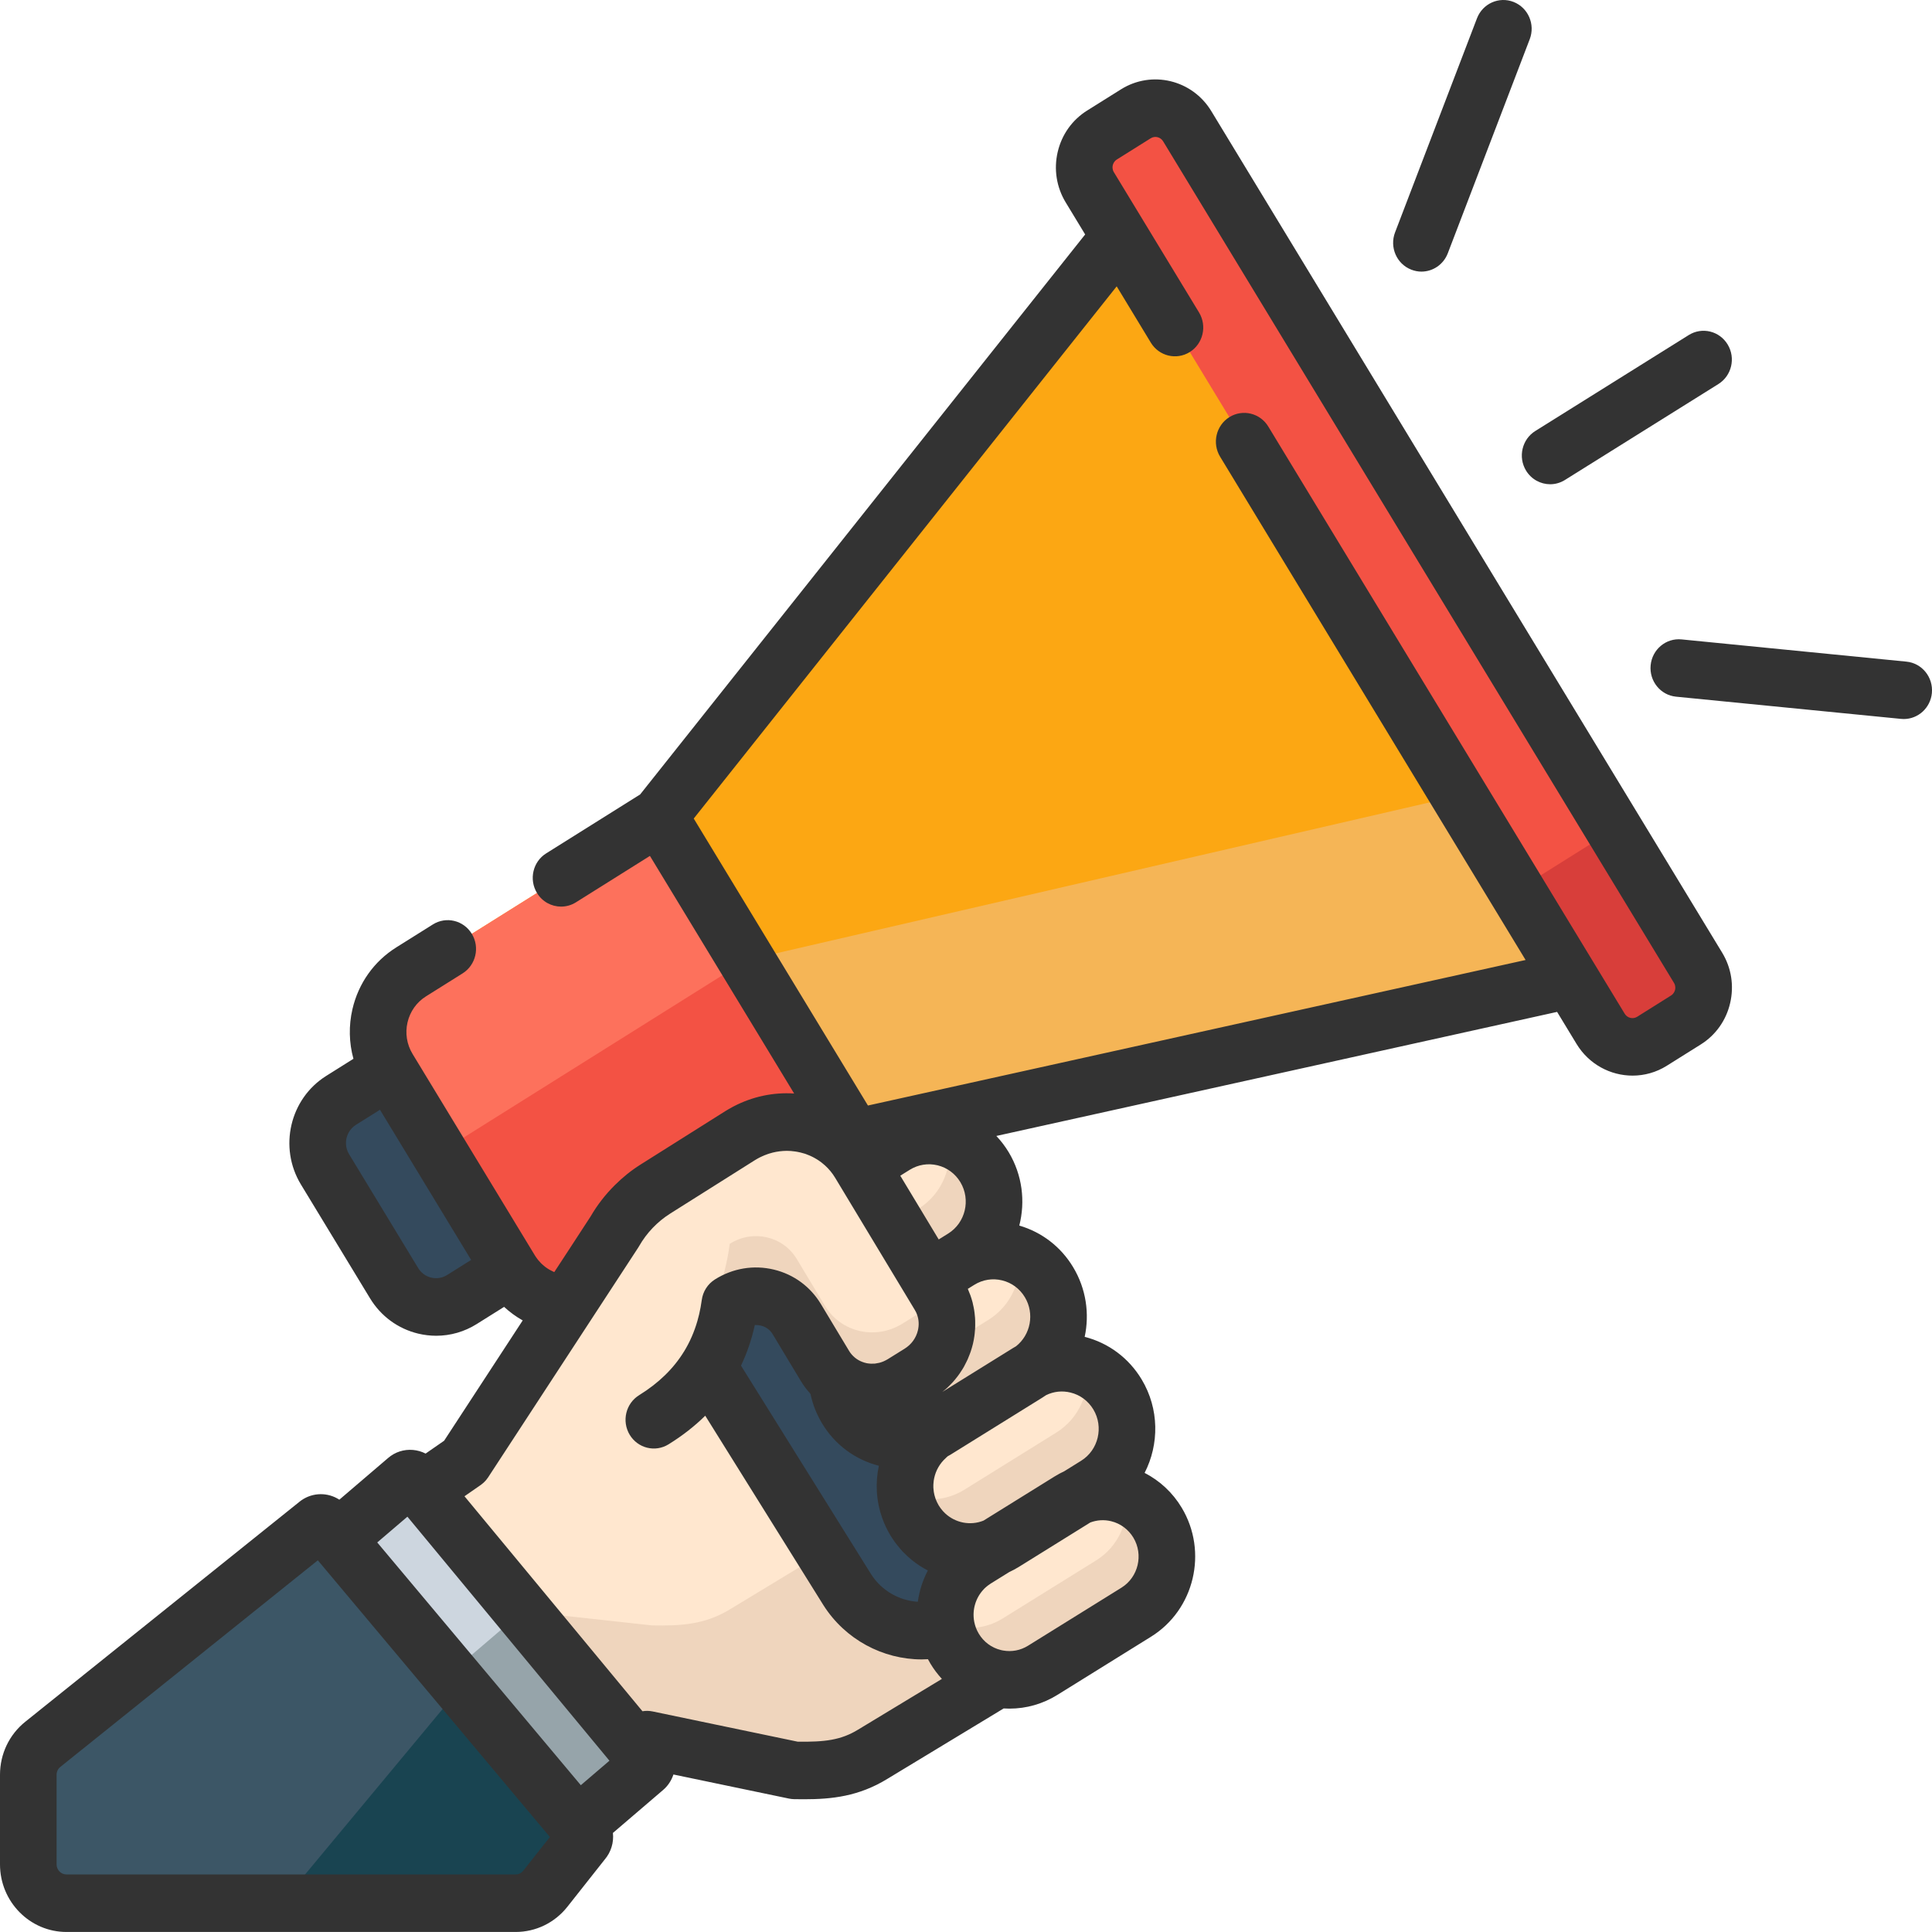 <svg width="65" height="65" viewBox="0 0 65 65" fill="none" xmlns="http://www.w3.org/2000/svg">
<path d="M26.733 59.563L21.767 58.529L18.894 61.554L9.1 53.696L15.632 49.165L22.577 41.439C23.741 40.144 25.799 40.331 26.718 41.816L34.947 51.408C36.191 52.858 35.839 55.099 34.213 56.083L29.365 59.017C28.519 59.538 27.713 59.582 26.733 59.563Z" fill="#FFE7CF"/>
<path d="M34.949 51.407L32.941 49.066L24.567 54.139C23.721 54.658 22.915 54.703 21.935 54.685L17.586 54.208L13.829 57.488L18.896 61.553L21.769 58.528L26.734 59.563C27.715 59.581 28.52 59.537 29.367 59.017L34.215 56.083C35.841 55.098 36.193 52.858 34.949 51.407Z" fill="#EFD5BD"/>
<path d="M34.706 51.612C33.737 50.084 32.556 50.858 31.587 49.329C30.617 47.801 31.798 47.027 30.829 45.498C29.859 43.97 28.678 44.743 27.708 43.214C26.738 41.685 27.92 40.911 26.95 39.383C26.357 38.448 25.283 36.52 24.629 36.254L19.396 38.882L28.503 53.481C29.392 54.882 31.229 55.285 32.608 54.382L34.35 53.24C34.883 52.892 35.055 52.168 34.714 51.625C34.712 51.621 34.709 51.617 34.706 51.612Z" fill="#344A5D"/>
<path d="M19.654 41.141L15.543 43.718C14.763 44.208 13.74 43.962 13.259 43.169L10.935 39.34C10.454 38.548 10.696 37.508 11.476 37.019L15.587 34.441C16.07 34.138 16.702 34.29 17 34.781L19.988 39.704C20.286 40.194 20.136 40.838 19.654 41.141Z" fill="#344A5D"/>
<path d="M22.177 27.465L13.832 32.698C12.734 33.386 12.394 34.85 13.071 35.966L17.186 42.744C17.863 43.86 19.303 44.207 20.401 43.518L28.745 38.285L55.138 32.445L39.149 6.107L22.177 27.465Z" fill="#FCA713"/>
<path d="M51.37 26.24L25.113 32.304C25.113 32.304 16.074 37.974 14.781 38.785L17.185 42.744C17.862 43.86 19.302 44.207 20.4 43.519L28.744 38.285L55.137 32.446L51.37 26.24Z" fill="#F5B556"/>
<path d="M28.745 38.285L20.401 43.518C19.303 44.207 17.863 43.86 17.186 42.744L13.071 35.966C12.394 34.85 12.734 33.387 13.832 32.698L22.177 27.465L28.745 38.285Z" fill="#FD715C"/>
<path d="M25.113 32.305C25.113 32.305 16.074 37.974 14.781 38.785L17.185 42.745C17.862 43.861 19.302 44.208 20.4 43.519L28.744 38.286L25.113 32.305Z" fill="#F35244"/>
<path d="M56.72 34.317L55.581 35.031C54.991 35.401 54.217 35.215 53.852 34.615L36.665 6.301C36.301 5.7 36.484 4.914 37.074 4.543L38.213 3.829C38.804 3.459 39.578 3.645 39.942 4.245L57.129 32.559C57.494 33.159 57.31 33.946 56.72 34.317Z" fill="#F35244"/>
<path d="M57.13 32.561L54.302 27.902L51.025 29.958L53.853 34.616C54.217 35.216 54.991 35.402 55.582 35.032L56.721 34.318C57.311 33.948 57.495 33.161 57.13 32.561Z" fill="#D83E3A"/>
<path d="M32.117 55.467C32.738 56.501 34.066 56.827 35.083 56.195L38.228 54.241C39.244 53.61 39.565 52.261 38.944 51.228C38.323 50.194 36.995 49.868 35.978 50.5L32.833 52.454C31.817 53.085 31.497 54.434 32.117 55.467Z" fill="#FFE7CF"/>
<path d="M38.943 51.227C38.688 50.803 38.314 50.501 37.892 50.332C38.002 51.167 37.633 52.029 36.88 52.497L33.735 54.451C33.136 54.823 32.428 54.86 31.82 54.618C31.859 54.91 31.955 55.198 32.116 55.467C32.737 56.5 34.065 56.826 35.082 56.194L38.227 54.241C39.243 53.609 39.563 52.26 38.943 51.227Z" fill="#EFD5BD"/>
<path d="M30.77 51.153C31.4 52.202 32.748 52.533 33.78 51.892L36.869 49.973C37.901 49.331 38.226 47.962 37.596 46.913C36.965 45.864 35.618 45.533 34.586 46.175L31.496 48.094C30.465 48.735 30.139 50.104 30.77 51.153Z" fill="#FFE7CF"/>
<path d="M37.596 46.913C37.345 46.495 36.979 46.194 36.566 46.02C36.67 46.862 36.295 47.728 35.536 48.199L32.447 50.119C31.826 50.504 31.092 50.536 30.467 50.273C30.505 50.576 30.603 50.875 30.769 51.152C31.4 52.202 32.748 52.533 33.78 51.891L36.869 49.972C37.901 49.331 38.226 47.962 37.596 46.913Z" fill="#EFD5BD"/>
<path d="M28.467 47.377C29.097 48.426 30.445 48.758 31.477 48.116L34.566 46.197C35.598 45.556 35.923 44.187 35.294 43.138C34.663 42.089 33.315 41.758 32.283 42.399L29.194 44.318C28.162 44.959 27.836 46.328 28.467 47.377Z" fill="#FFE7CF"/>
<path d="M35.294 43.139C35.048 42.73 34.692 42.432 34.29 42.256C34.38 43.088 34.006 43.937 33.257 44.403L30.168 46.322C29.539 46.713 28.792 46.74 28.162 46.466C28.197 46.78 28.295 47.091 28.468 47.378C29.098 48.428 30.446 48.759 31.478 48.117L34.567 46.198C35.599 45.557 35.924 44.188 35.294 43.139Z" fill="#EFD5BD"/>
<path d="M26.298 43.508C26.928 44.557 28.276 44.888 29.308 44.247L32.397 42.328C33.429 41.687 33.754 40.318 33.124 39.269C32.494 38.22 31.146 37.889 30.114 38.53L27.025 40.449C25.993 41.09 25.668 42.459 26.298 43.508Z" fill="#FFE7CF"/>
<path d="M33.123 39.27C32.833 38.787 32.39 38.458 31.897 38.305C32.085 39.202 31.713 40.162 30.899 40.668L27.81 42.587C27.253 42.933 26.604 42.993 26.025 42.813C26.076 43.053 26.164 43.288 26.297 43.509C26.927 44.558 28.275 44.889 29.307 44.248L32.396 42.329C33.428 41.688 33.753 40.318 33.123 39.27Z" fill="#EFD5BD"/>
<path d="M30.931 46.201L30.358 46.557C29.457 47.117 28.292 46.849 27.756 45.957L26.806 44.38C26.341 43.608 25.331 43.379 24.553 43.869C23.773 49.691 15.633 49.165 15.633 49.165L20.677 41.442C21.01 40.857 21.483 40.362 22.051 40.004L24.898 38.209C26.282 37.337 28.081 37.745 28.909 39.118L31.592 43.569C32.13 44.461 31.834 45.64 30.931 46.201Z" fill="#FFE7CF"/>
<path d="M31.591 43.57L31.57 43.534C31.414 43.788 31.2 44.01 30.931 44.178L30.358 44.534C29.456 45.094 28.291 44.825 27.755 43.934L26.806 42.357C26.341 41.585 25.33 41.355 24.552 41.846C24.225 44.288 22.756 46.627 21.117 48.23C22.776 47.489 24.243 46.179 24.552 43.87C25.33 43.38 26.341 43.609 26.806 44.381L27.755 45.959C28.291 46.85 29.456 47.118 30.358 46.558L30.931 46.203C31.833 45.642 32.129 44.462 31.591 43.57Z" fill="#EFD5BD"/>
<path d="M19.052 61.743L11.028 52.051L13.67 49.791C13.754 49.72 13.878 49.731 13.948 49.815L21.718 59.2C21.788 59.285 21.777 59.411 21.694 59.482L19.052 61.743Z" fill="#CDD6DF"/>
<path d="M21.719 59.202L17.586 54.209L14.793 56.598L19.053 61.744L21.695 59.484C21.779 59.413 21.789 59.286 21.719 59.202Z" fill="#96A4AA"/>
<path d="M19.625 61.653L10.953 51.313C10.884 51.23 10.765 51.214 10.677 51.275L1.441 58.685C1.132 58.933 0.952 59.311 0.952 59.711V62.725C0.952 63.447 1.527 64.032 2.237 64.032H17.346C17.735 64.032 18.103 63.852 18.347 63.544L19.617 61.938C19.691 61.859 19.695 61.736 19.625 61.653Z" fill="#3C5666"/>
<path d="M19.625 61.653L15.513 56.75L9.459 64.032H17.345C17.734 64.032 18.103 63.852 18.347 63.544L19.616 61.938C19.691 61.859 19.695 61.736 19.625 61.653Z" fill="#194451"/>
<path d="M51.341 15.831C51.521 16.128 51.834 16.292 52.154 16.292C52.324 16.292 52.496 16.245 52.651 16.148L57.813 12.921C58.261 12.641 58.401 12.045 58.125 11.59C57.85 11.134 57.263 10.992 56.815 11.273L51.654 14.5C51.206 14.779 51.066 15.376 51.341 15.831Z" fill="#333333"/>
<path d="M64.14 22.26L56.574 21.512C56.05 21.46 55.585 21.85 55.534 22.382C55.483 22.914 55.866 23.388 56.39 23.439L63.956 24.186C63.988 24.189 64.018 24.191 64.049 24.191C64.534 24.191 64.948 23.817 64.996 23.317C65.046 22.785 64.663 22.311 64.14 22.26Z" fill="#333333"/>
<path d="M47.478 9.071C47.591 9.116 47.708 9.138 47.822 9.138C48.204 9.138 48.564 8.903 48.71 8.52L51.466 1.319C51.657 0.821 51.414 0.26 50.924 0.066C50.434 -0.128 49.882 0.119 49.691 0.617L46.935 7.819C46.745 8.317 46.987 8.878 47.478 9.071Z" fill="#333333"/>
<path d="M40.752 3.737C40.113 2.684 38.75 2.356 37.714 3.006L36.574 3.72C36.072 4.035 35.721 4.53 35.585 5.113C35.449 5.697 35.545 6.299 35.854 6.809L36.509 7.888L21.537 26.728L18.375 28.711C17.928 28.991 17.789 29.588 18.066 30.043C18.245 30.339 18.558 30.502 18.877 30.502C19.047 30.502 19.22 30.456 19.376 30.358L21.866 28.796L26.718 36.79C26.017 36.744 25.318 36.892 24.683 37.223C24.671 37.229 24.66 37.235 24.649 37.241C24.563 37.287 24.479 37.335 24.396 37.387L21.549 39.181C21.236 39.378 20.948 39.611 20.686 39.872C20.369 40.187 20.092 40.542 19.868 40.93L19.166 42.007L18.649 42.797C18.644 42.796 18.639 42.794 18.635 42.793C18.627 42.789 18.62 42.785 18.612 42.782C18.572 42.764 18.532 42.743 18.494 42.722C18.486 42.717 18.478 42.713 18.47 42.708C18.427 42.682 18.386 42.655 18.347 42.625C18.339 42.619 18.331 42.612 18.323 42.606C18.287 42.578 18.252 42.547 18.219 42.515C18.215 42.511 18.21 42.508 18.206 42.504C18.171 42.468 18.137 42.43 18.105 42.391C18.098 42.382 18.091 42.373 18.084 42.364C18.053 42.323 18.022 42.281 17.995 42.236L13.88 35.458C13.686 35.138 13.626 34.76 13.711 34.395C13.797 34.029 14.017 33.719 14.331 33.522L15.563 32.749C16.011 32.468 16.15 31.872 15.874 31.418C15.597 30.962 15.011 30.821 14.563 31.102L13.332 31.874C12.584 32.343 12.061 33.08 11.858 33.949C11.728 34.51 11.742 35.082 11.891 35.622L10.976 36.197C9.75 36.965 9.368 38.604 10.124 39.85L12.448 43.678C12.814 44.282 13.39 44.704 14.069 44.868C14.27 44.916 14.474 44.94 14.676 44.94C15.155 44.94 15.625 44.806 16.042 44.544L16.96 43.968C17.151 44.145 17.361 44.298 17.586 44.424L14.942 48.472L14.319 48.904C14.189 48.837 14.046 48.795 13.896 48.782C13.59 48.755 13.292 48.851 13.058 49.052L11.417 50.455C11.035 50.207 10.534 50.203 10.141 50.475C10.123 50.488 10.104 50.502 10.087 50.516L0.851 57.926C0.31 58.36 0 59.011 0 59.711V62.726C0 63.979 1.004 64.999 2.237 64.999H17.346C18.027 64.999 18.663 64.69 19.09 64.15L20.342 62.565C20.561 62.31 20.655 61.984 20.621 61.667L22.307 60.224C22.472 60.084 22.59 59.903 22.657 59.701L26.542 60.511C26.6 60.523 26.658 60.529 26.716 60.531C26.83 60.532 26.943 60.534 27.056 60.534C27.977 60.534 28.892 60.439 29.853 59.849L33.767 57.479C33.833 57.483 33.898 57.485 33.963 57.485C34.528 57.485 35.085 57.328 35.579 57.02L38.724 55.066C40.186 54.158 40.649 52.209 39.756 50.723C39.451 50.215 39.019 49.816 38.509 49.554C39.003 48.593 39.004 47.399 38.409 46.408C37.976 45.689 37.296 45.182 36.493 44.977C36.659 44.202 36.544 43.364 36.106 42.635C35.693 41.946 35.051 41.455 34.293 41.233C34.5 40.424 34.398 39.533 33.936 38.764C33.816 38.565 33.676 38.383 33.521 38.218L52.387 34.044L53.042 35.123C53.459 35.809 54.184 36.188 54.925 36.188C55.32 36.188 55.721 36.081 56.081 35.854L57.22 35.14C57.722 34.825 58.074 34.331 58.209 33.747C58.345 33.164 58.25 32.561 57.94 32.051L40.752 3.737ZM15.043 42.896C14.882 42.997 14.692 43.028 14.508 42.984C14.324 42.94 14.169 42.825 14.069 42.662L11.745 38.833C11.54 38.496 11.644 38.052 11.976 37.843L12.784 37.337L15.851 42.389L15.043 42.896ZM17.605 62.937C17.541 63.018 17.447 63.064 17.346 63.064H2.237C2.054 63.064 1.904 62.912 1.904 62.726V59.711C1.904 59.606 1.95 59.51 2.031 59.445L10.693 52.495L18.501 61.804L17.605 62.937ZM19.541 60.061L12.692 51.894L13.707 51.027L20.504 59.237L19.541 60.061ZM28.874 58.189C28.293 58.546 27.747 58.609 26.838 58.597L21.959 57.58C21.844 57.556 21.727 57.554 21.615 57.573L15.627 50.34L16.169 49.964C16.17 49.964 16.17 49.963 16.171 49.963C16.18 49.956 16.189 49.949 16.198 49.942C16.218 49.926 16.239 49.911 16.257 49.894C16.267 49.886 16.276 49.877 16.285 49.868C16.304 49.85 16.322 49.831 16.339 49.812C16.346 49.804 16.354 49.796 16.36 49.788C16.381 49.762 16.402 49.735 16.42 49.707C16.422 49.705 16.424 49.703 16.425 49.7L16.43 49.694C16.431 49.691 16.433 49.688 16.434 49.686L21.47 41.977C21.481 41.961 21.491 41.944 21.501 41.926C21.755 41.48 22.119 41.1 22.552 40.827L25.399 39.032C25.452 38.999 25.506 38.969 25.56 38.941C25.584 38.929 25.609 38.918 25.633 38.907C25.662 38.893 25.69 38.88 25.719 38.869C25.753 38.855 25.786 38.843 25.82 38.831C25.837 38.824 25.855 38.819 25.873 38.813C25.915 38.8 25.957 38.788 25.999 38.777H26C26.153 38.739 26.308 38.721 26.464 38.719C26.467 38.719 26.471 38.719 26.474 38.719C26.519 38.719 26.564 38.721 26.61 38.724C26.624 38.726 26.638 38.727 26.653 38.729C26.693 38.732 26.733 38.737 26.773 38.743C26.796 38.746 26.82 38.751 26.844 38.756C26.904 38.767 26.964 38.782 27.023 38.8C27.046 38.806 27.069 38.812 27.092 38.819C27.122 38.83 27.151 38.842 27.181 38.854C27.204 38.863 27.228 38.872 27.251 38.882C27.28 38.894 27.309 38.908 27.338 38.923C27.36 38.934 27.381 38.945 27.402 38.957C27.431 38.972 27.46 38.989 27.488 39.007C27.507 39.019 27.526 39.032 27.545 39.044C27.573 39.063 27.601 39.082 27.629 39.104C27.645 39.116 27.661 39.13 27.677 39.143C27.706 39.166 27.733 39.188 27.76 39.213C27.89 39.332 28.004 39.469 28.097 39.624L28.167 39.74L29.182 41.424L30.456 43.537L30.78 44.075C30.811 44.126 30.836 44.178 30.855 44.233C30.915 44.399 30.924 44.579 30.882 44.758C30.822 45.014 30.663 45.234 30.434 45.376L29.862 45.732L29.861 45.732C29.822 45.756 29.781 45.777 29.74 45.795C29.731 45.799 29.722 45.803 29.713 45.807C29.672 45.824 29.63 45.838 29.588 45.849C29.583 45.85 29.578 45.852 29.573 45.852C29.533 45.862 29.493 45.869 29.454 45.874C29.446 45.875 29.438 45.876 29.43 45.877C29.388 45.88 29.345 45.881 29.303 45.88C29.295 45.879 29.287 45.879 29.279 45.878C29.236 45.875 29.193 45.87 29.151 45.862C29.151 45.861 29.15 45.861 29.15 45.861C29.105 45.852 29.061 45.838 29.018 45.822C29.014 45.821 29.01 45.82 29.006 45.818C28.918 45.784 28.835 45.736 28.76 45.674C28.759 45.674 28.759 45.673 28.759 45.673C28.722 45.642 28.688 45.609 28.657 45.573C28.654 45.57 28.652 45.567 28.649 45.564C28.619 45.528 28.591 45.492 28.568 45.452L27.619 43.875C27.265 43.287 26.704 42.875 26.039 42.715C25.358 42.55 24.652 42.668 24.052 43.046C23.81 43.199 23.648 43.452 23.61 43.738C23.599 43.821 23.585 43.902 23.571 43.982C23.56 44.04 23.548 44.098 23.535 44.156C23.531 44.175 23.527 44.195 23.523 44.214C23.506 44.286 23.487 44.358 23.467 44.428C23.466 44.431 23.465 44.434 23.465 44.437C23.358 44.809 23.208 45.153 23.016 45.466C23.015 45.466 23.015 45.467 23.015 45.467C22.661 46.045 22.16 46.533 21.503 46.939C21.054 47.217 20.911 47.812 21.184 48.269C21.458 48.726 22.043 48.871 22.492 48.593C22.956 48.306 23.367 47.985 23.727 47.63L27.703 54.004C28.436 55.159 29.702 55.829 31.011 55.829C31.081 55.829 31.15 55.825 31.22 55.822C31.247 55.872 31.275 55.922 31.304 55.972C31.416 56.158 31.545 56.329 31.689 56.485L28.874 58.189ZM29.682 51.073C29.682 51.074 29.682 51.074 29.682 51.075C29.698 51.12 29.715 51.164 29.734 51.209C29.736 51.214 29.738 51.22 29.74 51.225C29.757 51.266 29.774 51.306 29.793 51.345C29.797 51.354 29.801 51.364 29.805 51.373C29.823 51.41 29.842 51.447 29.861 51.483C29.867 51.495 29.872 51.506 29.878 51.516C29.903 51.564 29.93 51.611 29.957 51.657C30.005 51.736 30.057 51.813 30.111 51.887C30.13 51.913 30.15 51.939 30.17 51.964C30.205 52.01 30.241 52.054 30.278 52.097C30.305 52.127 30.33 52.158 30.358 52.188C30.378 52.21 30.4 52.23 30.422 52.252C30.498 52.33 30.579 52.403 30.663 52.473C30.672 52.48 30.68 52.488 30.689 52.494C30.853 52.626 31.029 52.741 31.216 52.837C31.044 53.166 30.93 53.523 30.879 53.89C30.252 53.851 29.657 53.514 29.307 52.962L24.93 45.945C25.133 45.519 25.289 45.064 25.395 44.58C25.463 44.576 25.532 44.582 25.599 44.598C25.767 44.638 25.907 44.741 25.994 44.885L26.943 46.462C26.945 46.465 26.946 46.467 26.948 46.469C26.994 46.546 27.044 46.621 27.099 46.693C27.138 46.746 27.181 46.795 27.224 46.844C27.238 46.862 27.252 46.88 27.267 46.898C27.269 46.906 27.272 46.915 27.274 46.923C27.288 46.99 27.305 47.057 27.324 47.123C27.33 47.142 27.336 47.161 27.341 47.18C27.364 47.255 27.389 47.329 27.418 47.401C27.42 47.409 27.424 47.416 27.427 47.423C27.453 47.49 27.482 47.555 27.514 47.619C27.523 47.638 27.532 47.657 27.541 47.675C27.577 47.745 27.614 47.815 27.654 47.883C28.086 48.602 28.765 49.108 29.568 49.314C29.444 49.891 29.478 50.501 29.682 51.073ZM30.289 39.555L30.609 39.356C30.891 39.181 31.224 39.128 31.545 39.206C31.867 39.285 32.139 39.487 32.311 39.773C32.666 40.365 32.482 41.141 31.9 41.502L31.582 41.7L30.641 40.139L30.289 39.555ZM37.385 51.18C37.698 51.257 37.962 51.453 38.131 51.732C38.477 52.308 38.297 53.063 37.73 53.416L34.586 55.369C34.333 55.526 34.04 55.581 33.751 55.53C33.734 55.526 33.717 55.522 33.701 55.52C33.692 55.517 33.683 55.517 33.675 55.514C33.361 55.438 33.097 55.242 32.929 54.962C32.854 54.837 32.805 54.703 32.778 54.567C32.777 54.563 32.777 54.56 32.776 54.556C32.701 54.159 32.827 53.752 33.096 53.47C33.103 53.462 33.11 53.454 33.117 53.447C33.131 53.434 33.146 53.421 33.16 53.407C33.174 53.394 33.189 53.381 33.205 53.369C33.217 53.36 33.227 53.35 33.239 53.342C33.268 53.32 33.296 53.3 33.326 53.281C33.327 53.281 33.328 53.28 33.329 53.279L33.953 52.891C34.064 52.839 34.172 52.782 34.277 52.717L36.682 51.222C36.906 51.138 37.148 51.122 37.385 51.18ZM35.195 46.938C35.451 46.813 35.738 46.782 36.018 46.851C36.339 46.929 36.611 47.131 36.784 47.418C37.139 48.009 36.955 48.785 36.373 49.146L35.807 49.498C35.696 49.55 35.587 49.608 35.481 49.674L33.088 51.16C32.641 51.339 32.138 51.234 31.796 50.913C31.796 50.913 31.796 50.913 31.796 50.913C31.769 50.888 31.744 50.862 31.719 50.834C31.713 50.827 31.707 50.819 31.701 50.811C31.683 50.79 31.665 50.769 31.648 50.746C31.625 50.714 31.603 50.681 31.582 50.648C31.561 50.612 31.542 50.577 31.525 50.541C31.52 50.529 31.515 50.518 31.51 50.506C31.499 50.481 31.488 50.456 31.478 50.43C31.474 50.416 31.47 50.403 31.465 50.39C31.457 50.365 31.45 50.341 31.443 50.316C31.44 50.302 31.436 50.288 31.433 50.275C31.428 50.25 31.423 50.225 31.418 50.199C31.416 50.186 31.414 50.173 31.413 50.16C31.409 50.134 31.407 50.107 31.405 50.081C31.404 50.069 31.403 50.056 31.402 50.043C31.401 50.016 31.401 49.989 31.402 49.962C31.402 49.95 31.402 49.938 31.404 49.927C31.404 49.899 31.408 49.872 31.411 49.845C31.413 49.833 31.413 49.822 31.415 49.81C31.418 49.786 31.423 49.762 31.428 49.737C31.482 49.478 31.616 49.236 31.825 49.05C31.834 49.042 31.841 49.033 31.849 49.026C31.861 49.015 31.873 49.005 31.885 48.994C31.915 48.977 31.945 48.962 31.974 48.944L35.064 47.024C35.108 46.996 35.152 46.968 35.195 46.938ZM33.715 43.077C34.037 43.155 34.309 43.357 34.481 43.644C34.812 44.195 34.675 44.906 34.183 45.294C34.151 45.311 34.12 45.329 34.089 45.349L31.704 46.83C31.712 46.824 31.719 46.817 31.727 46.811C31.773 46.774 31.818 46.737 31.861 46.697C31.887 46.673 31.913 46.648 31.939 46.622C31.977 46.584 32.016 46.545 32.053 46.504C32.078 46.477 32.102 46.448 32.126 46.42C32.16 46.379 32.194 46.337 32.225 46.295C32.248 46.265 32.27 46.235 32.291 46.203C32.322 46.16 32.35 46.115 32.379 46.069C32.398 46.037 32.417 46.006 32.435 45.974C32.462 45.925 32.487 45.875 32.511 45.825C32.527 45.794 32.543 45.763 32.557 45.731C32.582 45.675 32.604 45.617 32.626 45.559C32.635 45.531 32.647 45.504 32.657 45.476C32.686 45.389 32.712 45.301 32.734 45.21C32.754 45.124 32.77 45.038 32.782 44.951C32.786 44.923 32.788 44.895 32.792 44.868C32.798 44.808 32.804 44.749 32.807 44.69C32.809 44.657 32.809 44.625 32.81 44.593C32.811 44.537 32.811 44.483 32.809 44.428C32.808 44.395 32.806 44.362 32.804 44.329C32.8 44.274 32.794 44.218 32.787 44.163C32.783 44.133 32.779 44.102 32.774 44.072C32.764 44.009 32.751 43.948 32.736 43.886C32.731 43.864 32.727 43.841 32.722 43.819C32.7 43.736 32.675 43.654 32.646 43.573C32.64 43.557 32.633 43.541 32.626 43.525C32.606 43.471 32.585 43.416 32.561 43.362L32.78 43.226C33.062 43.051 33.394 42.998 33.715 43.077ZM56.356 33.301C56.345 33.348 56.313 33.434 56.22 33.493L55.081 34.208C54.938 34.297 54.751 34.252 54.662 34.107L42.67 14.35C42.394 13.896 41.807 13.755 41.359 14.035C40.912 14.316 40.773 14.912 41.05 15.367L51.327 32.298L29.201 37.194L23.34 27.539L37.57 9.634L38.719 11.529C38.995 11.983 39.582 12.124 40.029 11.844C40.477 11.563 40.616 10.967 40.34 10.512L37.475 5.793C37.417 5.698 37.427 5.606 37.438 5.559C37.449 5.513 37.481 5.426 37.574 5.367L38.713 4.653C38.856 4.563 39.044 4.609 39.132 4.754L56.319 33.068C56.377 33.163 56.367 33.255 56.356 33.301Z" fill="#333333"/>
</svg>
